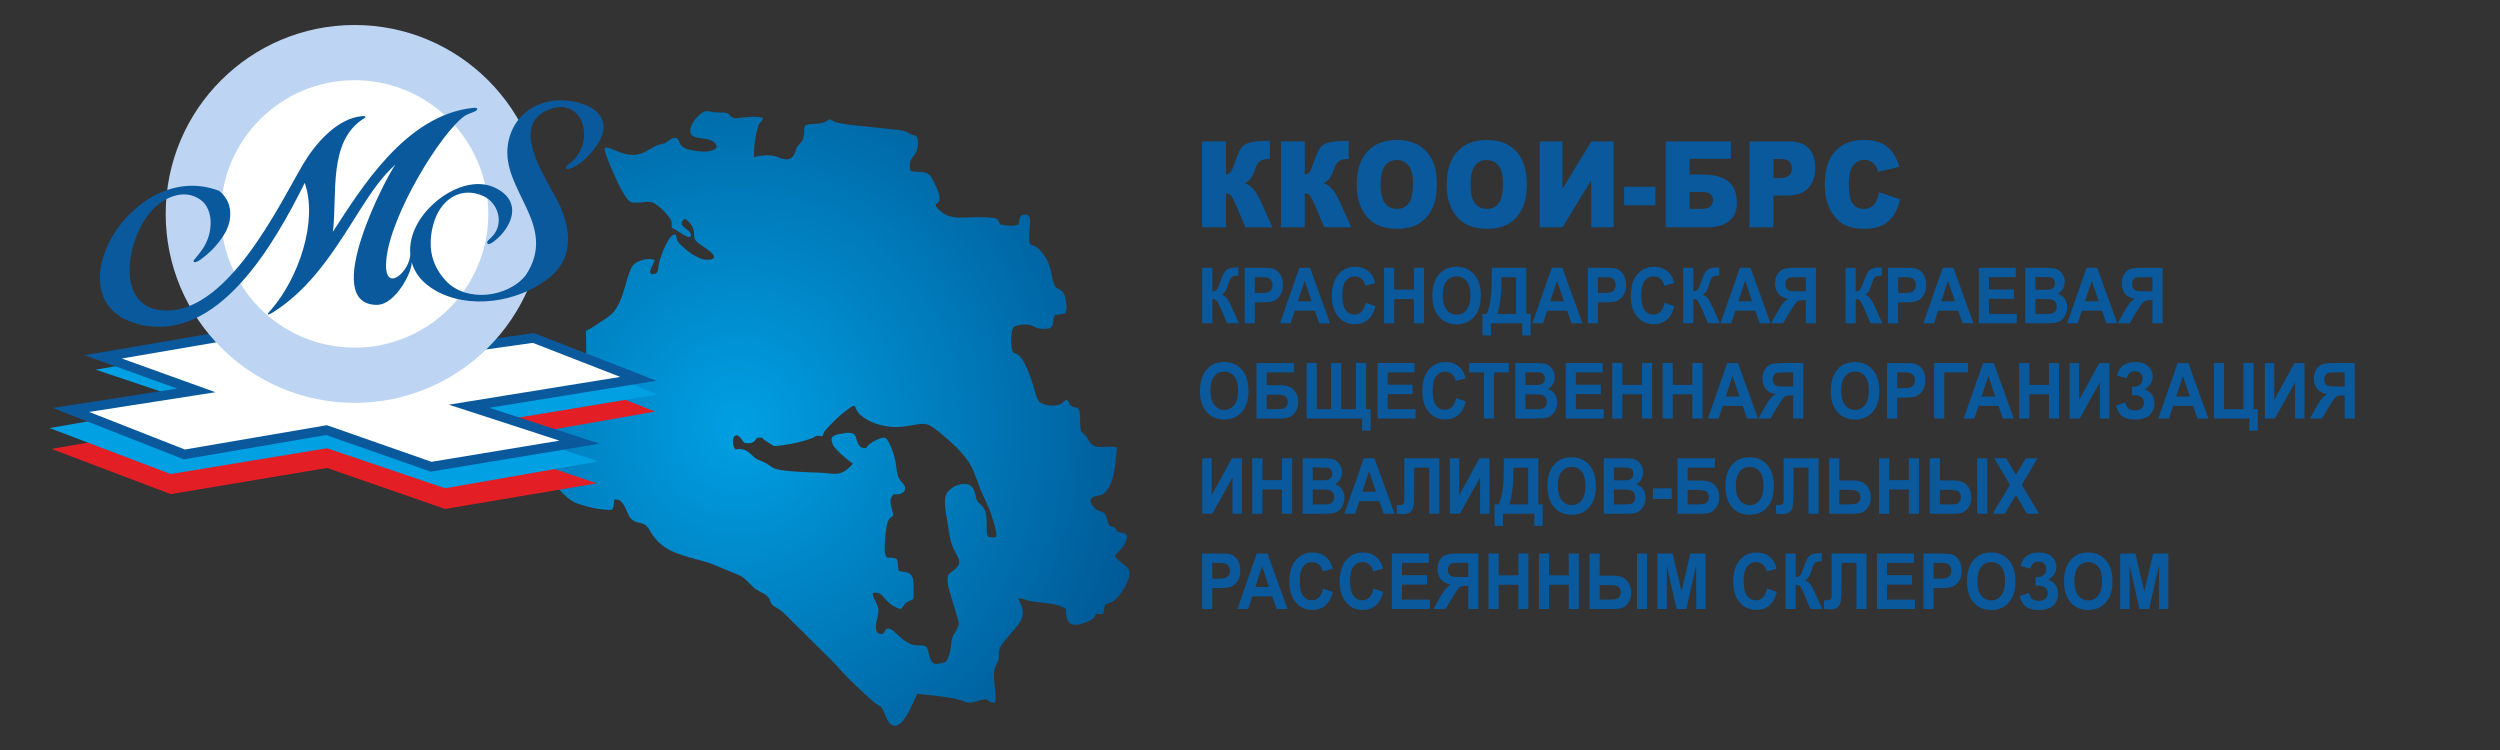 <?xml version="1.0" encoding="UTF-8"?>
<!DOCTYPE svg PUBLIC "-//W3C//DTD SVG 1.1//EN" "http://www.w3.org/Graphics/SVG/1.1/DTD/svg11.dtd">
<!-- Creator: CorelDRAW 2019 (64-Bit) -->
<svg xmlns="http://www.w3.org/2000/svg" xml:space="preserve" width="1000px" height="300px" version="1.1" style="shape-rendering:geometricPrecision; text-rendering:geometricPrecision; image-rendering:optimizeQuality; fill-rule:evenodd; clip-rule:evenodd"
viewBox="0 0 1000 300"
 xmlns:xlink="http://www.w3.org/1999/xlink"
 xmlns:xodm="http://www.corel.com/coreldraw/odm/2003">
 <rect x="0" y="0" width="1000" height="300" fill="#333333" stroke="none"/>
 <defs>
  <style type="text/css">
   <![CDATA[
    .fil0 {fill:none}
    .fil3 {fill:#00A0E3}
    .fil6 {fill:#BDD5F2}
    .fil2 {fill:#E31E24}
    .fil4 {fill:white}
    .fil5 {fill:#0A599C;fill-rule:nonzero}
    .fil7 {fill:#0A599C;fill-rule:nonzero}
    .fil1 {fill:url(#id0)}
   ]]>
  </style>
  <radialGradient id="id0" gradientUnits="userSpaceOnUse" gradientTransform="matrix(1.052 1.09 -1.034 1.109 160 -340)" cx="295.434" cy="169.823" r="145.826" fx="295.434" fy="169.823">
   <stop offset="0" style="stop-opacity:1; stop-color:#00A0E3"/>
   <stop offset="1" style="stop-opacity:1; stop-color:#004480"/>
  </radialGradient>
 </defs>
 <g id="Слой_x0020_1">
  <rect class="fil0" width="1000.001" height="300"/>
  <path class="fil1" d="M332.596 175.886l0.518 2.035c1.234,2.051 5.692,6.001 8.061,7.506 -0.483,0.684 -1.024,1.151 -1.695,1.76 -4.032,3.664 -6.698,2.007 -11.608,1.879 -4.063,-0.106 -14.056,-0.443 -17.411,-1.444 -1.919,-0.572 -2.847,-1.77 -4.631,-2.622 -2.369,-1.13 -2.756,-0.747 -4.67,-2.585 -2.302,-2.21 -3.885,-3.293 -7.022,-2.6 -2.164,-3.066 -0.481,-8.101 2.285,-4.412 1.381,1.842 0.897,1.886 3.336,1.886 2.411,0 2.399,-2.244 3.55,-2.244 1.335,0 1.616,-0.08 2.338,0.869l3.874 2.498c2.091,0 3.517,-0.356 5.538,-0.64 2.688,-0.378 5.661,-1.167 8.264,-1.983 4.604,-1.444 1.143,-1.667 5.723,-1.306 0.322,-1.313 0.832,-2.212 1.736,-3.123 0.042,-0.042 0.102,-0.103 0.143,-0.145 2.068,-2.109 4.296,-4.513 6.655,-6.315 6.199,-4.734 3.262,-2.041 6.47,0.964 3.316,3.107 9.171,4.971 14.283,4.971 1.869,0 3.681,-0.324 5.342,-0.545 5.639,-0.75 6.635,-1.99 11.888,2.441 5.044,4.255 10.32,8.598 13.343,14.563l1.974 4.862c1.554,5.151 4.44,9.723 5.914,14.595 0.637,2.105 1.772,5.292 1.772,7.579 0,0.865 -2.088,0.561 -2.663,0.561 -2.676,0 0.431,-8.92 -3.052,-12.538 -0.688,-0.713 -1.466,-1.219 -1.974,-2.056 -1.066,-1.756 -0.295,-6.732 -5.328,-6.732 -3.057,0 -6.152,2.245 -7.098,4.21 -1.039,2.158 -0.13,7.208 0.339,9.778 0.528,2.893 0.846,6.545 1.664,9.365 0.659,2.274 1.616,3.898 2.669,5.887 1.156,2.183 0.49,3.62 -1.505,5.194 -2.048,1.615 -2.577,1.52 -2.577,4.009 0,1.446 0.406,3.32 0.78,4.592 0.233,0.791 0.466,1.276 0.626,1.932 0.577,2.355 3.031,9.508 3.031,10.874 0,1.435 -1.276,3.269 -1.95,4.324 -1.488,2.331 -0.639,5.985 -2.568,9.911 -0.444,0.903 -0.724,1.227 -1.72,1.455 -2.923,0.669 -4.701,1.639 -5.914,-4.443 -0.687,-3.448 -2.302,-2.076 -5.787,-2.649 -1.86,-0.305 -4.255,-2.004 -5.362,-3.051 -0.421,-0.399 -0.594,-0.578 -1.047,-0.971 -0.082,-0.072 -0.456,-0.39 -0.466,-0.4l-0.577 -0.575c-4.315,-3.944 -3.828,0.609 -5.375,0.609 -4.666,0 -0.836,-7.572 -1.337,-9.934 -0.743,-3.513 -3.867,-6.622 -1.325,-6.622 2.739,0 3.213,2.105 5.684,4.149 0.562,0.465 0.507,0.511 1.129,0.893 5.249,3.224 3.249,0.279 6.019,-1.289 2.957,-1.673 2.551,0.379 2.551,-6.559 0,-5.777 -2.269,-5.087 -5.917,-5.893 -1.04,-4.234 1.057,-5.332 -4.733,-5.332 -1.045,-1.48 -0.888,-2.654 -0.888,-4.49 0,-2.526 0.478,-7.253 1.068,-9.37 0.698,-2.506 1.867,-1.961 2.293,-3.15 0.342,-0.957 -2.258,-5.15 -0.333,-7.637 0.849,-1.096 0.707,-0.616 1.993,-0.645 2.691,-0.062 4.539,-2.226 1.857,-4.803 -2.287,-2.199 -1.992,-5.203 -2.564,-8.231 -0.347,-1.834 -2.527,-9.658 -4.609,-9.658 -1.718,0 -6.601,2.437 -7.1,4.209 -1.952,0 -2.628,-0.442 -3.394,-2.113 -0.428,-0.935 -0.469,-1.196 -0.709,-2.133 -0.68,-2.646 -4.044,-1.861 -6.341,-1.451 -1.383,0.247 -3.46,0.675 -3.46,2.329zm-56.503 -123.749c0,5.322 9.249,1.034 10.65,6.735 -1.763,2.497 -7.104,1.766 -9.893,1.246 -2.234,-0.416 -4.285,-1.042 -5.006,-3.108 -1.483,-4.247 -4.697,-0.058 -5.982,0.295 -2.319,0.636 -2.038,0.26 -4.369,1.468 -2.991,1.55 -4.552,3.186 -8.475,3.186 -6.397,0 -13.136,-6.575 -10.608,-0.041 0.527,1.361 1.042,2.895 1.65,4.329l3.081 6.898c0.905,1.657 3.797,7.895 5.877,7.895 1.003,0 2.239,0.063 3.211,-0.041 0.982,-0.105 1.586,-0.291 3.009,-0.26 1.314,0.028 1.737,0.113 2.581,0.652 2.015,1.285 3.896,2.92 5.285,4.808 1.464,1.992 1.593,1.69 1.593,4.943 1.796,0.397 7.692,5.715 7.692,2.806 0,-2.291 -6.562,-3.789 -2.367,-6.454 2.131,1.354 3.747,3.827 3.619,6.345 -0.111,2.171 1.152,3.068 2.759,4.161 0.787,0.535 1.309,0.85 2.078,1.397 0.473,0.335 0.557,0.449 0.974,0.759 0.767,0.571 1.73,1.253 2.082,2.208 0.708,1.92 -3.33,1.644 -4.56,1.285 -2.017,-0.59 -5.121,-2.465 -6.588,-3.873 -1.215,-1.165 -2.644,-1.961 -3.42,-3.49 -0.273,-0.536 -0.279,-0.925 -0.399,-1.305 -0.002,-0.009 0.052,-1.808 -1.452,-0.938 -2.426,1.402 -5.224,9.462 -5.62,11.807 -0.346,2.046 -0.078,3.812 -2.489,3.812 -2.368,0 0.624,-4.541 0.887,-5.612 -1.561,-0.711 -3.873,-0.481 -5.71,0.196 -2.06,0.759 -2.995,1.446 -3.851,3.362 -2.209,4.944 -2.691,10.68 -5.649,15.407 -1.263,2.018 -1.623,2.341 -3.465,3.729 -0.774,0.583 -1.2,0.92 -2.032,1.44 -2.248,1.405 -4.441,3.021 -6.805,4.208 0,5.366 0.584,11.922 -1.18,15.717 -1.8,3.871 -6.753,6.451 -11.245,6.451 -7.887,0 -14.795,-1.301 -20.999,-5.897 -4.562,-3.379 -11.793,-2.672 -8.834,1.925 0.35,0.543 0.541,0.907 0.842,1.447l-0.607 0.123c-0.32,0.059 -0.341,0.04 -0.872,0.157 -0.139,1.582 -1.126,4.771 3.846,4.771 2.735,0 4.305,-0.768 6.508,-0.281 -0.146,1.669 -1.119,1.583 -2.405,2.209l-3.702 1.258c-3.069,0.984 -7.671,2.309 -11.053,2.424 -2.386,0.082 -2.786,1.178 -2.31,3.017 0.479,1.854 1.511,3.528 3.403,4.369 2.942,1.307 12.049,2.421 15.205,0.777 3.998,-2.081 2.004,-1.718 1.454,-3.672 1.625,0 3.841,0.156 5.543,0.355 5.404,0.63 4.452,0.986 3.26,4.068 -1.098,2.841 -1.928,1.095 -4.624,1.811 -3.337,0.886 3.102,3.642 3.979,3.987 3.252,1.277 6.304,3.914 8.072,6.654 1.142,1.77 0.37,1.875 0.697,4.11 0.649,4.435 7.104,11.599 11.289,13.143l3.786 1.18c3.279,0.848 6.24,1.452 9.709,1.452 2.133,0 0.666,-4.209 2.071,-4.209 3.71,0 4.348,5.838 6.127,7.658 2.663,2.722 5.361,0.671 7.505,4.667 1.353,2.52 3.387,4.902 5.759,6.603 2.169,1.555 4.403,2.447 7.119,3.349l5.615 1.689c2.298,0.483 3.63,1.042 5.506,1.513l12.366 5.106c0.956,0.603 1.274,0.831 2.165,1.594l3.444 3.469 4.437 2.525c1.868,1.297 1.664,3.093 2.751,4.125 0.646,0.614 2.947,1.679 4.291,2.946l19.222 19.087c3.067,3.129 5.134,5.71 8.58,8.979 2.997,2.843 5.856,5.698 9.035,8.266 0.636,0.513 1.728,0.961 2.148,1.33 1.546,1.364 1.894,5.104 3.765,6.813 4.747,4.335 9.374,-9.321 10.863,-11.99 0.76,0.347 11.178,0.915 16.45,2.356 4.26,1.165 3.132,1.928 7.872,0.511 5.508,-1.647 2.815,0.782 6.74,0.782l0.296 -2.245c0,-4.055 -1.831,-9.931 0.419,-13.353 1.657,-2.521 0.152,-3.965 1.27,-6.371 1.008,-2.172 2.858,-3.88 4.352,-5.694 4.462,-5.417 6.677,-7.258 2.834,-14.148 1.891,0.039 3.261,0.747 4.8,1.058 4.547,0.92 10.444,0.62 14.428,3.15 0,6.481 2.245,7.763 8.674,5.142 0.629,-0.256 1.577,-0.785 2.039,-1.153 0.708,-0.563 0.934,-1.342 1.416,-2.024 3.695,0.292 2.464,0.774 3.55,-3.648 2.999,-1.365 2.631,-0.468 5.259,-3.149 0.702,-0.717 0.66,-0.904 1.21,-1.659 1.485,-2.037 3.294,-5.101 3.294,-7.82 0,-1.663 -1.635,-2.901 -2.662,-3.648 -1.285,-0.934 -2.473,-1.966 -3.255,-3.367 2.039,-2.225 3.368,-2.768 4.536,-5.82 1.376,-3.594 -1.372,-2.871 -3.158,-3.624 -1.47,-0.62 -0.192,-0.567 -1.292,-1.581 -1.383,-1.273 -2.074,0.495 -2.822,-2.374 -1.694,-6.497 -2.789,-2.059 -6.237,-6.711 -1.173,-1.583 -0.984,-3.184 1.402,-3.627 2.583,-0.48 3.33,-0.543 4.978,-3.136 1.724,-2.716 2.223,-5.888 2.774,-9.154l0.706 -7.187c-5.068,-1.12 -9.001,1.779 -11.635,-3.274 -0.938,-1.799 -1.002,-1.404 -2.217,-2.668 -0.791,-0.822 -0.468,-0.3 -0.709,-1.572 -0.36,-1.902 0.035,-5.207 -0.433,-6.884 -0.56,-2.003 -1.338,-1.208 -2.919,-2.003 -1.411,-0.709 -1.001,-1.845 -2.203,-2.68 -0.896,0.227 -1.115,0.827 -1.809,1.37 -1.966,1.537 -6.785,1.075 -8.65,-0.149 -1.755,-1.15 -2.395,-5.51 -3.011,-7.246 -1.169,-3.299 -3.479,-11.073 -6.793,-12.356l-1.004 -0.451c-1.303,-1.143 -1.429,-9.461 0.428,-10.477 1.36,-0.744 4.942,-1.009 6.654,-0.449 2.169,0.708 1.644,1.416 5.606,1.416 2.945,0 3.08,-1.528 3.269,-3.634 0.112,-1.241 0.315,-0.91 0.577,-1.978 1.525,0 2.9,-0.287 4.142,-0.562 0.563,-2.295 0.706,-1.607 0.352,-4.261 -0.247,-1.855 -0.383,-3.025 -1.221,-4.175 -1.167,-1.604 -2.261,-1.077 -3.095,-2.395 -2.023,-3.197 -0.938,-8.229 -5.163,-13.343 -0.323,-0.392 -0.979,-1.214 -1.326,-1.548 -3.307,-3.192 -4.534,0.918 -3.73,-8.497 0.16,-1.875 0.753,-5.347 -1.792,-5.347 -2.588,0 -2.194,2.02 -2.663,3.929 -2.179,0.992 -5.19,0.487 -7.396,0 -1.236,-2.445 -0.438,-2.546 -5.619,-2.808 -8.469,-0.428 -14.703,1.948 -19.479,-3.691 -0.675,-0.798 -0.606,-0.285 -0.638,-1.639 3.787,-0.959 -0.714,-8.706 -1.471,-10.11 -2.053,-3.811 -4.2,-2.109 -8.587,-3.078 -1.556,-6.335 2.958,-4.834 2.958,-11.505 0,-0.671 -0.191,-1.622 -0.486,-2.065 -0.633,-0.952 -0.911,-0.523 -1.958,-0.949 -1.379,-0.562 -1.962,-1.36 -3.847,-1.682 -1.592,-0.273 -3.497,-0.479 -4.978,-0.61l-15.193 -1.583c-1.854,-0.315 -5.403,-0.611 -7.103,-1.401 -1.703,-0.79 -1.307,-1.487 -3.094,-0.106 -1.221,0.944 -3.797,1.02 -5.359,1.09 -4.751,0.21 -2.969,1.021 -3.647,4.678 -0.59,3.18 -2.249,3.113 -3.083,5.214 -0.372,0.937 -0.821,6.291 -7.263,3.4 -2.707,-1.214 -6.639,-0.762 -9.663,-0.094 0,-3.861 0.589,-8.938 1.822,-12.583 0.636,-1.883 1.679,-1.043 1.728,-3.131 -3.148,-0.696 -5.961,-0.266 -9.136,0.053 -1.62,0.162 -2.891,0.393 -3.89,-0.885 -1.701,-2.176 -3.784,-0.54 -8.536,-1.752 -3.116,-0.795 -7.429,4.991 -7.429,7.635z"/>
  <g id="_744193348048">
   <g>
    <polygon class="fil2" points="238.741,193.325 178.026,203.576 130.781,187.185 68.253,197.648 20.58,179.554 35.622,176.964 215.771,146.328 262.017,164.617 190.62,177.16 "/>
    <polygon class="fil3" points="239.227,184.59 178.026,195.294 130.781,179.287 68.253,189.608 19.797,171.217 35.553,168.504 77.885,161.164 38.239,147.858 99.627,137.324 138.856,150.608 212.404,137.63 263.026,157.816 193.432,169.325 238.932,184.466 "/>
    <g>
     <polygon class="fil4" points="139.434,145.617 213.348,135.184 255.331,151.534 187.61,162.488 231.799,176.863 172.44,186.689 130.572,172.041 73.735,181.778 28.411,163.983 78.525,156.161 41.285,142.748 96.101,133.344 "/>
     <path id="1" class="fil5" d="M213.615 137.073l-73.915 10.433 -0.533 -3.778 73.914 -10.433 0.959 0.111 -0.425 3.667zm-0.534 -3.778l0.494 -0.07 0.465 0.181 -0.959 -0.111zm41.558 20.016l-41.983 -16.349 1.384 -3.556 41.983 16.35 -0.387 3.661 -0.997 -0.106zm1.384 -3.555l6.528 2.543 -6.915 1.118 0.387 -3.661zm-68.718 10.849l67.721 -10.955 0.61 3.767 -67.721 10.955 -0.895 -0.07 0.285 -3.697zm-0.285 3.697l-7.497 -2.438 7.782 -1.259 -0.285 3.697zm44.189 14.375l-44.189 -14.375 1.18 -3.628 44.189 14.375 -0.279 3.696 -0.901 -0.068zm1.18 -3.628l7.437 2.419 -7.716 1.277 0.279 -3.696zm-60.261 9.758l59.359 -9.826 0.623 3.764 -59.359 9.826 -0.941 -0.082 0.318 -3.682zm0.623 3.764l-0.481 0.08 -0.46 -0.162 0.941 0.082zm-41.549 -18.331l41.867 14.648 -1.259 3.601 -41.868 -14.647 0.308 -3.681 0.952 0.079zm-0.952 -0.079l0.486 -0.084 0.466 0.163 -0.952 -0.079zm-56.837 9.736l56.837 -9.736 0.644 3.76 -56.837 9.737 -1.02 -0.105 0.376 -3.656zm0.644 3.761l-0.525 0.09 -0.495 -0.195 1.02 0.105zm-44.949 -21.451l45.324 17.795 -1.395 3.551 -45.323 -17.795 0.403 -3.66 0.991 0.109zm-1.394 3.551l-6.556 -2.574 6.959 -1.086 -0.403 3.66zm51.105 -7.712l-50.114 7.821 -0.588 -3.769 50.113 -7.822 0.941 0.09 -0.352 3.68zm0.352 -3.68l7.021 2.529 -7.373 1.151 0.352 -3.68zm-37.239 -13.413l37.239 13.413 -1.293 3.59 -37.239 -13.413 0.324 -3.675 0.969 0.085zm-1.293 3.59l-6.807 -2.452 7.131 -1.223 -0.324 3.675zm55.785 -9.319l-54.816 9.404 -0.645 -3.76 54.815 -9.405 0.843 0.045 -0.197 3.716zm-0.646 -3.761l0.427 -0.073 0.416 0.118 -0.843 -0.045zm43.136 15.989l-43.333 -12.273 1.04 -3.671 43.333 12.273 -0.254 3.725 -0.786 -0.054zm0.786 0.054l-0.398 0.056 -0.388 -0.11 0.786 0.054z"/>
    </g>
   </g>
   <circle class="fil6" cx="141.844" cy="85.568" r="75.568"/>
   <circle class="fil4" cx="141.844" cy="85.568" r="53.482"/>
   <path class="fil5" d="M77.422 104.414c-0.077,-0.13 0.274,-0.628 1.054,-1.496 0.78,-0.868 1.657,-2.014 2.632,-3.436 4.332,-6.413 4.338,-15.73 -0.799,-19.495 -7.006,-5.136 -15.725,-0.519 -20.379,5.112 -9.265,11.209 -13.593,36.56 3.95,38.915 26.362,3.538 47.812,-42.202 57.405,-58.398 4.629,-7.818 13.462,-18.418 23.745,-19.179 0.336,-0.025 0.607,-0.011 0.814,0.041 0.206,0.052 0.314,0.145 0.324,0.28 0.01,0.134 -0.016,0.237 -0.078,0.309 -0.062,0.072 -0.191,0.15 -0.388,0.232 -14.647,9.001 -10.69,30.338 -12.547,45.406 11.047,-16.931 29.025,-46.767 56.093,-49.545 0.534,-0.062 0.942,-0.036 1.215,0.011 0.274,0.048 0.416,0.138 0.426,0.273 0.029,0.403 -0.215,0.742 -0.735,1.016 -0.52,0.275 -1.175,0.543 -1.966,0.804 -0.657,0.252 -1.414,0.599 -2.121,0.971 -9.459,6.441 -29.853,39.581 -31.536,57.584 -1.384,14.799 9.828,4.505 9.564,-2.385 -0.567,-7.656 3.759,-14.888 9.245,-19.874 6.989,-6.354 17.1,-10.463 25.283,-6.18 8.924,4.67 7.216,12.738 1.597,18.82 -0.943,0.947 -1.829,1.739 -2.66,2.374 -0.83,0.635 -1.48,0.971 -1.951,1.006 -0.134,0.01 -0.253,0.002 -0.356,-0.024 -0.103,-0.027 -0.191,-0.071 -0.263,-0.133l-0.008 -0.101c-0.067,0.005 -0.101,-0.009 -0.104,-0.042 -0.002,-0.034 -0.006,-0.084 -0.011,-0.152 -0.092,-0.33 0.131,-0.735 0.669,-1.214 0.539,-0.479 1.119,-1.079 1.74,-1.8 4.306,-4.995 2.001,-12.984 -3.894,-15.662 -8.766,-3.983 -16.475,0.946 -19.497,9.547 -1.255,3.57 -1.776,7.237 -1.565,11.003 0.363,4.901 2.344,9.312 5.943,13.231 8.223,8.956 25.055,6.775 32.091,-2.226 13.193,-20.139 -10.107,-33.856 -7.173,-52.398 1.322,-8.358 7.202,-15.396 16.995,-17.149 10.392,-1.861 27.948,3.719 18.59,17.666 -2.347,3.496 -7.263,8.712 -11.553,9.464 -0.202,0.015 -0.354,0.009 -0.457,-0.017 -0.104,-0.026 -0.191,-0.07 -0.263,-0.132 0,0 -0.002,-0.017 -0.004,-0.051 -0.003,-0.033 -0.004,-0.05 -0.004,-0.05 -0.067,0.005 -0.102,-0.009 -0.104,-0.043 -0.003,-0.033 -0.004,-0.05 -0.004,-0.05 -0.097,-0.398 0.253,-0.914 1.05,-1.547 11.776,-8.537 5.71,-28.579 -9.064,-21.357 -15.125,7.395 2.077,29.394 6.09,39.072 4.156,10.023 4.68,20.909 -5.766,28.443 -11.987,9.044 -30.975,11.984 -44.378,4.416 -5.217,-2.946 -8.447,-6.816 -9.689,-11.61 0.808,2.898 -6.142,17.329 -13.93,17.279 -23.062,-0.15 4.191,-51.935 7.466,-56.078 -4.782,4.13 -9.241,10.348 -14.17,18.125 -8.215,12.963 -17.74,29.168 -32.255,39.25 -2.213,1.53 -3.601,2.427 -4.267,2.544 -0.067,0.005 -0.134,0.01 -0.202,0.015 -0.067,0.005 -0.104,-0.026 -0.108,-0.093 0,0 0,0 0,0 0,0 -0.001,-0.017 -0.004,-0.05 -0.003,-0.034 -0.003,-0.051 -0.003,-0.051 -0.026,-0.336 0.536,-0.847 1.383,-1.824 10.695,-12.302 18.775,-35.066 13.365,-50.62 -11.646,23.264 -34.626,65.191 -67.111,56.349 -34.796,-9.47 -2.017,-66.643 32.915,-53.152 2.305,1.956 3.687,4.2 4.144,6.732 0.087,0.263 0.14,0.513 0.157,0.748 0.017,0.235 0.036,0.487 0.056,0.755 0.457,6.181 -3.08,10.848 -7.077,15.21 -1.449,1.39 -2.813,2.571 -4.092,3.543 -1.278,0.973 -2.219,1.482 -2.824,1.526 -0.201,0.015 -0.355,-0.007 -0.46,-0.067 -0.106,-0.059 -0.164,-0.156 -0.174,-0.291l-0.007 -0.1z"/>
  </g>
  <g>
   <path class="fil7" d="M480.897 107.118l4.046 0 0 9.455c0.897,-0.103 1.506,-0.356 1.822,-0.775 0.317,-0.413 0.81,-1.565 1.47,-3.456 0.832,-2.403 1.674,-3.901 2.516,-4.485 0.837,-0.584 2.18,-0.878 4.04,-0.878 0.093,0 0.289,-0.005 0.586,-0.016l0 3.317 -0.571 -0.015c-0.828,0 -1.433,0.114 -1.814,0.341 -0.382,0.227 -0.689,0.573 -0.926,1.038 -0.237,0.465 -0.586,1.421 -1.046,2.868 -0.246,0.77 -0.511,1.41 -0.8,1.927 -0.283,0.517 -0.79,1.002 -1.516,1.457 0.898,0.279 1.637,0.852 2.223,1.71 0.586,0.858 1.228,2.067 1.925,3.632l2.721 6.076 -4.743 0 -2.395 -5.714c-0.037,-0.083 -0.117,-0.238 -0.233,-0.47 -0.046,-0.078 -0.214,-0.429 -0.502,-1.044 -0.511,-1.095 -0.93,-1.777 -1.255,-2.051 -0.331,-0.274 -0.828,-0.413 -1.502,-0.424l0 9.703 -4.046 0 0 -22.196z"/>
   <path id="1" class="fil7" d="M497.87 129.314l0 -22.196 6.468 0c2.45,0 4.045,0.109 4.79,0.331 1.143,0.336 2.101,1.059 2.873,2.175 0.772,1.116 1.158,2.558 1.158,4.325 0,1.364 -0.223,2.505 -0.665,3.435 -0.446,0.93 -1.009,1.659 -1.693,2.191 -0.683,0.527 -1.381,0.879 -2.088,1.049 -0.962,0.212 -2.352,0.32 -4.175,0.32l-2.623 0 0 8.37 -4.045 0zm4.045 -18.445l0 6.324 2.2 0c1.585,0 2.641,-0.118 3.176,-0.351 0.534,-0.233 0.953,-0.594 1.255,-1.095 0.302,-0.496 0.456,-1.07 0.456,-1.731 0,-0.811 -0.214,-1.478 -0.637,-2.005 -0.428,-0.527 -0.963,-0.857 -1.619,-0.992 -0.478,-0.098 -1.441,-0.15 -2.892,-0.15l-1.939 0z"/>
   <path id="2" class="fil7" d="M532.024 129.314l-4.357 0 -1.725 -5.053 -8.012 0 -1.66 5.053 -4.278 0 7.756 -22.196 4.273 0 8.003 22.196zm-7.393 -8.804l-2.777 -8.215 -2.697 8.215 5.474 0z"/>
   <path id="3" class="fil7" d="M546.262 121.13l3.906 1.333c-0.6,2.444 -1.599,4.258 -2.994,5.446 -1.396,1.183 -3.162,1.777 -5.306,1.777 -2.655,0 -4.836,-1.007 -6.547,-3.022 -1.707,-2.015 -2.562,-4.769 -2.562,-8.267 0,-3.694 0.86,-6.567 2.576,-8.613 1.716,-2.046 3.976,-3.069 6.775,-3.069 2.446,0 4.431,0.806 5.957,2.413 0.911,0.951 1.589,2.315 2.046,4.097l-3.99 1.054c-0.237,-1.147 -0.73,-2.056 -1.479,-2.723 -0.753,-0.666 -1.665,-0.997 -2.734,-0.997 -1.484,0 -2.688,0.589 -3.609,1.772 -0.925,1.178 -1.385,3.09 -1.385,5.735 0,2.801 0.455,4.8 1.362,5.989 0.912,1.193 2.092,1.787 3.548,1.787 1.074,0 2,-0.377 2.771,-1.136 0.772,-0.76 1.33,-1.948 1.665,-3.576z"/>
   <polygon id="4" class="fil7" points="553.632,129.314 553.632,107.118 557.678,107.118 557.678,115.86 565.546,115.86 565.546,107.118 569.591,107.118 569.591,129.314 565.546,129.314 565.546,119.611 557.678,119.611 557.678,129.314 "/>
   <path id="5" class="fil7" d="M572.944 118.351c0,-2.263 0.307,-4.165 0.916,-5.704 0.451,-1.132 1.074,-2.15 1.86,-3.049 0.786,-0.899 1.646,-1.565 2.581,-2.004 1.246,-0.584 2.683,-0.879 4.31,-0.879 2.948,0 5.301,1.018 7.073,3.049 1.767,2.035 2.65,4.861 2.65,8.483 0,3.591 -0.878,6.402 -2.632,8.427 -1.753,2.031 -4.101,3.043 -7.035,3.043 -2.971,0 -5.338,-1.007 -7.091,-3.027 -1.753,-2.015 -2.632,-4.795 -2.632,-8.339zm4.157 -0.15c0,2.516 0.526,4.422 1.572,5.724 1.046,1.297 2.376,1.948 3.985,1.948 1.613,0 2.934,-0.645 3.971,-1.932 1.032,-1.292 1.548,-3.224 1.548,-5.802 0,-2.547 -0.502,-4.449 -1.511,-5.699 -1.004,-1.256 -2.339,-1.881 -4.008,-1.881 -1.665,0 -3.009,0.636 -4.027,1.902 -1.019,1.271 -1.53,3.182 -1.53,5.74z"/>
   <path id="6" class="fil7" d="M596.733 107.118l13.783 0 0 18.445 1.758 0 0 8.587 -3.376 0 0 -4.836 -12.527 0 0 4.836 -3.376 0 0 -8.587 1.702 0c0.827,-1.896 1.376,-4.097 1.641,-6.597 0.265,-2.506 0.395,-5.673 0.395,-9.502l0 -2.346zm3.85 3.751c0,6.717 -0.557,11.615 -1.674,14.694l7.561 0 0 -14.694 -5.887 0z"/>
   <path id="7" class="fil7" d="M632.985 129.314l-4.357 0 -1.725 -5.053 -8.013 0 -1.659 5.053 -4.279 0 7.757 -22.196 4.273 0 8.003 22.196zm-7.394 -8.804l-2.776 -8.215 -2.697 8.215 5.473 0z"/>
   <path id="8" class="fil7" d="M635.138 129.314l0 -22.196 6.468 0c2.45,0 4.045,0.109 4.789,0.331 1.144,0.336 2.102,1.059 2.874,2.175 0.772,1.116 1.158,2.558 1.158,4.325 0,1.364 -0.224,2.505 -0.665,3.435 -0.446,0.93 -1.009,1.659 -1.693,2.191 -0.683,0.527 -1.381,0.879 -2.088,1.049 -0.962,0.212 -2.352,0.32 -4.175,0.32l-2.623 0 0 8.37 -4.045 0zm4.045 -18.445l0 6.324 2.2 0c1.585,0 2.641,-0.118 3.175,-0.351 0.535,-0.233 0.954,-0.594 1.256,-1.095 0.302,-0.496 0.455,-1.07 0.455,-1.731 0,-0.811 -0.213,-1.478 -0.636,-2.005 -0.428,-0.527 -0.963,-0.857 -1.619,-0.992 -0.479,-0.098 -1.441,-0.15 -2.892,-0.15l-1.939 0z"/>
   <path id="9" class="fil7" d="M665.832 121.13l3.906 1.333c-0.6,2.444 -1.599,4.258 -2.994,5.446 -1.395,1.183 -3.162,1.777 -5.306,1.777 -2.655,0 -4.836,-1.007 -6.547,-3.022 -1.707,-2.015 -2.562,-4.769 -2.562,-8.267 0,-3.694 0.86,-6.567 2.576,-8.613 1.715,-2.046 3.976,-3.069 6.775,-3.069 2.446,0 4.431,0.806 5.956,2.413 0.912,0.951 1.591,2.315 2.047,4.097l-3.99 1.054c-0.237,-1.147 -0.73,-2.056 -1.479,-2.723 -0.753,-0.666 -1.665,-0.997 -2.734,-0.997 -1.483,0 -2.688,0.589 -3.609,1.772 -0.925,1.178 -1.385,3.09 -1.385,5.735 0,2.801 0.455,4.8 1.362,5.989 0.912,1.193 2.093,1.787 3.548,1.787 1.074,0 2,-0.377 2.771,-1.136 0.772,-0.76 1.33,-1.948 1.665,-3.576z"/>
   <path id="10" class="fil7" d="M673.258 107.118l4.046 0 0 9.455c0.897,-0.103 1.506,-0.356 1.822,-0.775 0.317,-0.413 0.81,-1.565 1.47,-3.456 0.832,-2.403 1.674,-3.901 2.516,-4.485 0.837,-0.584 2.18,-0.878 4.04,-0.878 0.093,0 0.289,-0.005 0.586,-0.016l0 3.317 -0.571 -0.015c-0.828,0 -1.433,0.114 -1.814,0.341 -0.382,0.227 -0.688,0.573 -0.925,1.038 -0.238,0.465 -0.586,1.421 -1.046,2.868 -0.247,0.77 -0.512,1.41 -0.8,1.927 -0.284,0.517 -0.791,1.002 -1.516,1.457 0.897,0.279 1.637,0.852 2.222,1.71 0.586,0.858 1.228,2.067 1.925,3.632l2.721 6.076 -4.743 0 -2.395 -5.714c-0.037,-0.083 -0.116,-0.238 -0.233,-0.47 -0.046,-0.078 -0.213,-0.429 -0.502,-1.044 -0.511,-1.095 -0.93,-1.777 -1.255,-2.051 -0.33,-0.274 -0.828,-0.413 -1.502,-0.424l0 9.703 -4.046 0 0 -22.196z"/>
   <path id="11" class="fil7" d="M708.226 129.314l-4.356 0 -1.726 -5.053 -8.012 0 -1.66 5.053 -4.278 0 7.756 -22.196 4.274 0 8.002 22.196zm-7.393 -8.804l-2.776 -8.215 -2.697 8.215 5.473 0z"/>
   <path id="12" class="fil7" d="M722.321 129.314l0 -9.269 -0.819 0c-1.279,0 -2.176,0.212 -2.702,0.636 -0.525,0.418 -1.418,1.684 -2.687,3.787l-2.893 4.846 -4.822 0 2.437 -4.329c0.958,-1.721 1.725,-2.925 2.292,-3.612 0.573,-0.692 1.289,-1.312 2.144,-1.855 -1.855,-0.325 -3.194,-1.043 -4.018,-2.159 -0.822,-1.116 -1.236,-2.449 -1.236,-4.005 0,-1.353 0.307,-2.552 0.92,-3.596 0.614,-1.043 1.423,-1.746 2.428,-2.102 1.004,-0.357 2.506,-0.538 4.506,-0.538l8.495 0 0 22.196 -4.045 0zm0 -18.445l-3.149 0c-1.599,0 -2.65,0.042 -3.152,0.119 -0.502,0.083 -0.939,0.357 -1.302,0.822 -0.363,0.465 -0.544,1.069 -0.544,1.818 0,0.781 0.176,1.401 0.525,1.86 0.349,0.46 0.795,0.744 1.335,0.858 0.539,0.108 1.641,0.165 3.301,0.165l2.986 0 0 -5.642z"/>
   <path id="13" class="fil7" d="M738.242 107.118l4.045 0 0 9.455c0.898,-0.103 1.507,-0.356 1.823,-0.775 0.317,-0.413 0.809,-1.565 1.47,-3.456 0.832,-2.403 1.674,-3.901 2.515,-4.485 0.837,-0.584 2.181,-0.878 4.041,-0.878 0.093,0 0.288,-0.005 0.586,-0.016l0 3.317 -0.572 -0.015c-0.828,0 -1.432,0.114 -1.813,0.341 -0.382,0.227 -0.688,0.573 -0.926,1.038 -0.237,0.465 -0.586,1.421 -1.046,2.868 -0.246,0.77 -0.511,1.41 -0.8,1.927 -0.283,0.517 -0.79,1.002 -1.516,1.457 0.898,0.279 1.637,0.852 2.223,1.71 0.586,0.858 1.228,2.067 1.925,3.632l2.72 6.076 -4.743 0 -2.394 -5.714c-0.037,-0.083 -0.116,-0.238 -0.233,-0.47 -0.046,-0.078 -0.214,-0.429 -0.502,-1.044 -0.512,-1.095 -0.93,-1.777 -1.255,-2.051 -0.331,-0.274 -0.828,-0.413 -1.503,-0.424l0 9.703 -4.045 0 0 -22.196z"/>
   <path id="14" class="fil7" d="M755.215 129.314l0 -22.196 6.468 0c2.45,0 4.045,0.109 4.789,0.331 1.144,0.336 2.102,1.059 2.874,2.175 0.772,1.116 1.158,2.558 1.158,4.325 0,1.364 -0.224,2.505 -0.665,3.435 -0.447,0.93 -1.009,1.659 -1.693,2.191 -0.683,0.527 -1.381,0.879 -2.088,1.049 -0.962,0.212 -2.352,0.32 -4.175,0.32l-2.623 0 0 8.37 -4.045 0zm4.045 -18.445l0 6.324 2.2 0c1.585,0 2.641,-0.118 3.176,-0.351 0.534,-0.233 0.953,-0.594 1.255,-1.095 0.302,-0.496 0.456,-1.07 0.456,-1.731 0,-0.811 -0.214,-1.478 -0.637,-2.005 -0.428,-0.527 -0.963,-0.857 -1.619,-0.992 -0.478,-0.098 -1.441,-0.15 -2.892,-0.15l-1.939 0z"/>
   <path id="15" class="fil7" d="M789.369 129.314l-4.357 0 -1.725 -5.053 -8.012 0 -1.66 5.053 -4.278 0 7.756 -22.196 4.273 0 8.003 22.196zm-7.394 -8.804l-2.776 -8.215 -2.697 8.215 5.473 0z"/>
   <polygon id="16" class="fil7" points="791.522,129.314 791.522,107.118 806.309,107.118 806.309,110.869 795.567,110.869 795.567,115.798 805.555,115.798 805.555,119.549 795.567,119.549 795.567,125.563 806.699,125.563 806.699,129.314 "/>
   <path id="17" class="fil7" d="M810.131 107.118l7.989 0c1.585,0 2.762,0.073 3.538,0.217 0.782,0.15 1.474,0.455 2.088,0.915 0.614,0.465 1.126,1.08 1.535,1.849 0.409,0.77 0.614,1.638 0.614,2.594 0,1.034 -0.252,1.989 -0.754,2.852 -0.502,0.868 -1.185,1.514 -2.046,1.948 1.214,0.398 2.144,1.07 2.8,2.02 0.651,0.951 0.976,2.067 0.976,3.353 0,1.013 -0.209,1.995 -0.632,2.95 -0.424,0.956 -1,1.721 -1.735,2.294 -0.73,0.569 -1.632,0.92 -2.706,1.054 -0.67,0.078 -2.292,0.13 -4.864,0.15l-6.803 0 0 -22.196zm4.046 3.689l0 5.115 2.641 0c1.567,0 2.544,-0.025 2.925,-0.077 0.688,-0.088 1.232,-0.352 1.627,-0.791 0.395,-0.439 0.591,-1.012 0.591,-1.725 0,-0.687 -0.172,-1.24 -0.512,-1.669 -0.339,-0.429 -0.846,-0.687 -1.516,-0.775 -0.4,-0.052 -1.548,-0.078 -3.441,-0.078l-2.315 0zm0 8.804l0 5.952 3.738 0c1.451,0 2.376,-0.046 2.767,-0.134 0.6,-0.124 1.088,-0.419 1.465,-0.889 0.376,-0.475 0.567,-1.1 0.567,-1.891 0,-0.671 -0.144,-1.235 -0.437,-1.699 -0.288,-0.466 -0.712,-0.807 -1.26,-1.018 -0.549,-0.212 -1.744,-0.321 -3.581,-0.321l-3.259 0z"/>
   <path id="18" class="fil7" d="M846.885 129.314l-4.357 0 -1.725 -5.053 -8.012 0 -1.661 5.053 -4.278 0 7.757 -22.196 4.273 0 8.003 22.196zm-7.394 -8.804l-2.776 -8.215 -2.697 8.215 5.473 0z"/>
   <path id="19" class="fil7" d="M860.979 129.314l0 -9.269 -0.819 0c-1.278,0 -2.176,0.212 -2.701,0.636 -0.526,0.418 -1.419,1.684 -2.688,3.787l-2.892 4.846 -4.822 0 2.437 -4.329c0.957,-1.721 1.724,-2.925 2.292,-3.612 0.572,-0.692 1.288,-1.312 2.144,-1.855 -1.856,-0.325 -3.195,-1.043 -4.018,-2.159 -0.823,-1.116 -1.237,-2.449 -1.237,-4.005 0,-1.353 0.307,-2.552 0.921,-3.596 0.614,-1.043 1.423,-1.746 2.427,-2.102 1.004,-0.357 2.506,-0.538 4.506,-0.538l8.495 0 0 22.196 -4.045 0zm0 -18.445l-3.148 0c-1.6,0 -2.651,0.042 -3.153,0.119 -0.502,0.083 -0.939,0.357 -1.302,0.822 -0.363,0.465 -0.544,1.069 -0.544,1.818 0,0.781 0.177,1.401 0.525,1.86 0.349,0.46 0.796,0.744 1.335,0.858 0.539,0.108 1.642,0.165 3.302,0.165l2.985 0 0 -5.642z"/>
   <path id="20" class="fil7" d="M480.004 156.446c0,-2.263 0.307,-4.165 0.916,-5.704 0.451,-1.132 1.075,-2.15 1.86,-3.049 0.786,-0.899 1.646,-1.565 2.581,-2.004 1.246,-0.584 2.683,-0.879 4.311,-0.879 2.948,0 5.301,1.018 7.072,3.049 1.767,2.035 2.651,4.862 2.651,8.483 0,3.591 -0.879,6.402 -2.632,8.427 -1.753,2.031 -4.101,3.044 -7.035,3.044 -2.972,0 -5.339,-1.008 -7.092,-3.028 -1.753,-2.015 -2.632,-4.795 -2.632,-8.339zm4.157 -0.15c0,2.516 0.526,4.423 1.572,5.724 1.046,1.297 2.376,1.948 3.985,1.948 1.614,0 2.935,-0.645 3.971,-1.932 1.033,-1.292 1.549,-3.224 1.549,-5.802 0,-2.547 -0.503,-4.449 -1.511,-5.699 -1.005,-1.255 -2.34,-1.88 -4.009,-1.88 -1.665,0 -3.008,0.635 -4.027,1.901 -1.018,1.271 -1.53,3.183 -1.53,5.74z"/>
   <path id="21" class="fil7" d="M502.627 145.214l14.926 0 0 3.75 -10.881 0 0 5.146 5.39 0c1.483,0 2.72,0.202 3.696,0.605 0.981,0.403 1.819,1.147 2.511,2.237 0.693,1.085 1.042,2.361 1.042,3.824 0,1.498 -0.349,2.784 -1.051,3.854 -0.698,1.064 -1.493,1.798 -2.39,2.19 -0.893,0.393 -2.167,0.589 -3.818,0.589l-9.425 0 0 -22.195zm4.045 18.444l3.92 0c1.251,0 2.134,-0.067 2.641,-0.201 0.507,-0.134 0.954,-0.439 1.33,-0.92 0.377,-0.475 0.563,-1.064 0.563,-1.761 0,-1.018 -0.33,-1.757 -0.986,-2.222 -0.66,-0.46 -1.781,-0.693 -3.371,-0.693l-4.097 0 0 5.797z"/>
   <polygon id="22" class="fil7" points="522.654,145.214 526.7,145.214 526.7,163.658 532.447,163.658 532.447,145.214 536.492,145.214 536.492,163.658 542.407,163.658 542.407,145.214 546.453,145.214 546.453,163.658 548.238,163.658 548.238,172.245 544.863,172.245 544.863,167.409 522.654,167.409 "/>
   <polygon id="23" class="fil7" points="551.028,167.409 551.028,145.214 565.815,145.214 565.815,148.964 555.074,148.964 555.074,153.894 565.062,153.894 565.062,157.644 555.074,157.644 555.074,163.658 566.206,163.658 566.206,167.409 "/>
   <path id="24" class="fil7" d="M582.416 159.226l3.906 1.332c-0.6,2.444 -1.6,4.258 -2.995,5.446 -1.395,1.183 -3.161,1.777 -5.305,1.777 -2.655,0 -4.836,-1.007 -6.548,-3.022 -1.706,-2.015 -2.561,-4.769 -2.561,-8.267 0,-3.694 0.86,-6.567 2.576,-8.612 1.715,-2.046 3.975,-3.07 6.774,-3.07 2.446,0 4.432,0.806 5.957,2.413 0.912,0.951 1.59,2.315 2.046,4.098l-3.99 1.053c-0.237,-1.146 -0.73,-2.056 -1.478,-2.722 -0.754,-0.667 -1.665,-0.997 -2.734,-0.997 -1.484,0 -2.688,0.588 -3.609,1.772 -0.925,1.178 -1.385,3.089 -1.385,5.735 0,2.8 0.455,4.799 1.362,5.988 0.912,1.193 2.092,1.788 3.548,1.788 1.074,0 2,-0.378 2.771,-1.137 0.772,-0.76 1.33,-1.948 1.665,-3.575z"/>
   <polygon id="25" class="fil7" points="593.585,167.409 593.585,148.964 587.671,148.964 587.671,145.214 603.518,145.214 603.518,148.964 597.631,148.964 597.631,167.409 "/>
   <path id="26" class="fil7" d="M606.135 145.214l7.989 0c1.586,0 2.762,0.072 3.539,0.216 0.781,0.15 1.474,0.455 2.088,0.915 0.614,0.465 1.125,1.08 1.534,1.849 0.409,0.77 0.614,1.638 0.614,2.594 0,1.034 -0.251,1.99 -0.753,2.852 -0.503,0.868 -1.186,1.514 -2.046,1.948 1.213,0.398 2.143,1.07 2.799,2.02 0.651,0.951 0.976,2.067 0.976,3.353 0,1.013 -0.209,1.995 -0.632,2.95 -0.423,0.956 -1,1.721 -1.734,2.295 -0.73,0.568 -1.632,0.919 -2.707,1.053 -0.669,0.078 -2.292,0.13 -4.864,0.15l-6.803 0 0 -22.195zm4.046 3.688l0 5.115 2.641 0c1.567,0 2.544,-0.025 2.925,-0.077 0.688,-0.088 1.232,-0.351 1.628,-0.791 0.395,-0.439 0.59,-1.012 0.59,-1.725 0,-0.687 -0.172,-1.24 -0.511,-1.669 -0.34,-0.429 -0.847,-0.687 -1.516,-0.775 -0.4,-0.052 -1.549,-0.078 -3.441,-0.078l-2.316 0zm0 8.804l0 5.952 3.739 0c1.45,0 2.376,-0.046 2.766,-0.134 0.6,-0.124 1.088,-0.418 1.465,-0.889 0.377,-0.475 0.567,-1.1 0.567,-1.891 0,-0.671 -0.144,-1.234 -0.437,-1.699 -0.288,-0.465 -0.711,-0.806 -1.26,-1.018 -0.548,-0.212 -1.744,-0.321 -3.58,-0.321l-3.26 0z"/>
   <polygon id="27" class="fil7" points="626.284,167.409 626.284,145.214 641.071,145.214 641.071,148.964 630.33,148.964 630.33,153.894 640.318,153.894 640.318,157.644 630.33,157.644 630.33,163.658 641.462,163.658 641.462,167.409 "/>
   <polygon id="28" class="fil7" points="644.893,167.409 644.893,145.214 648.939,145.214 648.939,153.955 656.807,153.955 656.807,145.214 660.852,145.214 660.852,167.409 656.807,167.409 656.807,157.706 648.939,157.706 648.939,167.409 "/>
   <polygon id="29" class="fil7" points="665.042,167.409 665.042,145.214 669.087,145.214 669.087,153.955 676.955,153.955 676.955,145.214 681.001,145.214 681.001,167.409 676.955,167.409 676.955,157.706 669.087,157.706 669.087,167.409 "/>
   <path id="30" class="fil7" d="M703.186 167.409l-4.357 0 -1.725 -5.053 -8.012 0 -1.66 5.053 -4.278 0 7.756 -22.195 4.273 0 8.003 22.195zm-7.394 -8.804l-2.776 -8.214 -2.697 8.214 5.473 0z"/>
   <path id="31" class="fil7" d="M717.28 167.409l0 -9.269 -0.818 0c-1.279,0 -2.177,0.212 -2.702,0.636 -0.525,0.418 -1.418,1.684 -2.688,3.787l-2.892 4.846 -4.822 0 2.437 -4.329c0.957,-1.721 1.725,-2.924 2.292,-3.612 0.572,-0.692 1.288,-1.312 2.143,-1.855 -1.855,-0.325 -3.194,-1.043 -4.017,-2.159 -0.823,-1.116 -1.237,-2.449 -1.237,-4.004 0,-1.354 0.307,-2.553 0.921,-3.597 0.614,-1.043 1.423,-1.746 2.427,-2.102 1.004,-0.357 2.506,-0.537 4.506,-0.537l8.495 0 0 22.195 -4.045 0zm0 -18.445l-3.148 0c-1.6,0 -2.651,0.042 -3.153,0.119 -0.502,0.083 -0.939,0.357 -1.302,0.822 -0.363,0.465 -0.544,1.069 -0.544,1.818 0,0.781 0.177,1.401 0.526,1.86 0.348,0.46 0.795,0.745 1.334,0.858 0.539,0.108 1.642,0.165 3.302,0.165l2.985 0 0 -5.642z"/>
   <path id="32" class="fil7" d="M732.309 156.446c0,-2.263 0.306,-4.165 0.916,-5.704 0.451,-1.132 1.074,-2.15 1.86,-3.049 0.785,-0.899 1.646,-1.565 2.581,-2.004 1.246,-0.584 2.683,-0.879 4.31,-0.879 2.948,0 5.301,1.018 7.073,3.049 1.767,2.035 2.65,4.862 2.65,8.483 0,3.591 -0.879,6.402 -2.632,8.427 -1.753,2.031 -4.101,3.044 -7.035,3.044 -2.971,0 -5.338,-1.008 -7.091,-3.028 -1.754,-2.015 -2.632,-4.795 -2.632,-8.339zm4.157 -0.15c0,2.516 0.525,4.423 1.572,5.724 1.046,1.297 2.376,1.948 3.984,1.948 1.614,0 2.935,-0.645 3.972,-1.932 1.032,-1.292 1.548,-3.224 1.548,-5.802 0,-2.547 -0.502,-4.449 -1.511,-5.699 -1.005,-1.255 -2.339,-1.88 -4.009,-1.88 -1.664,0 -3.008,0.635 -4.026,1.901 -1.019,1.271 -1.53,3.183 -1.53,5.74z"/>
   <path id="33" class="fil7" d="M754.847 167.409l0 -22.195 6.468 0c2.451,0 4.046,0.108 4.79,0.33 1.144,0.336 2.102,1.059 2.874,2.175 0.771,1.116 1.157,2.558 1.157,4.325 0,1.364 -0.223,2.505 -0.665,3.436 -0.446,0.93 -1.008,1.658 -1.692,2.19 -0.684,0.527 -1.381,0.879 -2.088,1.049 -0.962,0.212 -2.353,0.321 -4.176,0.321l-2.622 0 0 8.369 -4.046 0zm4.046 -18.445l0 6.324 2.199 0c1.586,0 2.642,-0.118 3.176,-0.351 0.535,-0.232 0.953,-0.594 1.256,-1.095 0.302,-0.496 0.455,-1.07 0.455,-1.731 0,-0.811 -0.214,-1.478 -0.637,-2.005 -0.428,-0.527 -0.962,-0.857 -1.618,-0.992 -0.479,-0.098 -1.441,-0.15 -2.892,-0.15l-1.939 0z"/>
   <polygon id="34" class="fil7" points="773.652,145.214 787.183,145.214 787.183,148.964 777.697,148.964 777.697,167.409 773.652,167.409 "/>
   <path id="35" class="fil7" d="M805.509 167.409l-4.357 0 -1.725 -5.053 -8.012 0 -1.66 5.053 -4.278 0 7.756 -22.195 4.273 0 8.003 22.195zm-7.393 -8.804l-2.777 -8.214 -2.697 8.214 5.474 0z"/>
   <polygon id="36" class="fil7" points="807.662,167.409 807.662,145.214 811.707,145.214 811.707,153.955 819.575,153.955 819.575,145.214 823.621,145.214 823.621,167.409 819.575,167.409 819.575,157.706 811.707,157.706 811.707,167.409 "/>
   <polygon id="37" class="fil7" points="827.866,145.214 831.633,145.214 831.633,159.99 839.724,145.214 843.741,145.214 843.741,167.409 839.975,167.409 839.975,152.871 831.884,167.409 827.866,167.409 "/>
   <path id="38" class="fil7" d="M850.711 151.258l-3.934 -1.023c0.847,-3.616 3.251,-5.425 7.213,-5.425 2.343,0 4.115,0.574 5.31,1.721 1.195,1.147 1.79,2.495 1.79,4.045 0,1.059 -0.274,2.015 -0.818,2.873 -0.544,0.853 -1.363,1.602 -2.451,2.253 1.321,0.506 2.316,1.219 2.976,2.144 0.66,0.93 0.991,2.067 0.991,3.426 0,1.952 -0.642,3.528 -1.93,4.732 -1.283,1.204 -3.208,1.809 -5.771,1.809 -2.088,0 -3.739,-0.388 -4.947,-1.163 -1.209,-0.775 -2.116,-2.227 -2.725,-4.356l3.683 -1.333c0.381,1.339 0.893,2.207 1.525,2.599 0.632,0.398 1.414,0.594 2.343,0.594 1.275,0 2.204,-0.304 2.79,-0.919 0.582,-0.615 0.875,-1.318 0.875,-2.113 0,-0.91 -0.331,-1.648 -0.991,-2.207 -0.656,-0.557 -1.651,-0.837 -2.976,-0.837l-0.916 0 0 -3.348 0.46 0c1.233,0 2.177,-0.309 2.828,-0.924 0.655,-0.615 0.981,-1.437 0.981,-2.455 0,-0.811 -0.265,-1.493 -0.795,-2.051 -0.53,-0.552 -1.288,-0.832 -2.274,-0.832 -1.688,0 -2.767,0.93 -3.237,2.79z"/>
   <path id="39" class="fil7" d="M883.34 167.409l-4.356 0 -1.726 -5.053 -8.011 0 -1.66 5.053 -4.279 0 7.756 -22.195 4.274 0 8.002 22.195zm-7.393 -8.804l-2.776 -8.214 -2.697 8.214 5.473 0z"/>
   <polygon id="40" class="fil7" points="885.549,145.214 889.595,145.214 889.595,163.658 897.379,163.658 897.379,145.214 901.424,145.214 901.424,163.658 903.098,163.658 903.098,172.245 899.722,172.245 899.722,167.409 885.549,167.409 "/>
   <polygon id="41" class="fil7" points="905.93,145.214 909.697,145.214 909.697,159.99 917.788,145.214 921.805,145.214 921.805,167.409 918.039,167.409 918.039,152.871 909.948,167.409 905.93,167.409 "/>
   <path id="42" class="fil7" d="M937.871 167.409l0 -9.269 -0.818 0c-1.279,0 -2.176,0.212 -2.702,0.636 -0.525,0.418 -1.418,1.684 -2.688,3.787l-2.892 4.846 -4.822 0 2.437 -4.329c0.957,-1.721 1.725,-2.924 2.292,-3.612 0.572,-0.692 1.288,-1.312 2.144,-1.855 -1.856,-0.325 -3.195,-1.043 -4.018,-2.159 -0.823,-1.116 -1.237,-2.449 -1.237,-4.004 0,-1.354 0.307,-2.553 0.921,-3.597 0.614,-1.043 1.423,-1.746 2.427,-2.102 1.005,-0.357 2.506,-0.537 4.506,-0.537l8.495 0 0 22.195 -4.045 0zm0 -18.445l-3.148 0c-1.6,0 -2.65,0.042 -3.153,0.119 -0.502,0.083 -0.939,0.357 -1.302,0.822 -0.363,0.465 -0.544,1.069 -0.544,1.818 0,0.781 0.177,1.401 0.526,1.86 0.348,0.46 0.795,0.745 1.334,0.858 0.54,0.108 1.642,0.165 3.302,0.165l2.985 0 0 -5.642z"/>
   <polygon id="43" class="fil7" points="480.897,183.309 484.664,183.309 484.664,198.085 492.755,183.309 496.772,183.309 496.772,205.505 493.006,205.505 493.006,190.966 484.915,205.505 480.897,205.505 "/>
   <polygon id="44" class="fil7" points="500.897,205.505 500.897,183.309 504.942,183.309 504.942,192.05 512.81,192.05 512.81,183.309 516.856,183.309 516.856,205.505 512.81,205.505 512.81,195.802 504.942,195.802 504.942,205.505 "/>
   <path id="45" class="fil7" d="M521.045 183.309l7.989 0c1.585,0 2.762,0.072 3.539,0.217 0.781,0.149 1.474,0.454 2.087,0.914 0.614,0.465 1.125,1.08 1.535,1.85 0.409,0.769 0.613,1.637 0.613,2.593 0,1.034 -0.25,1.99 -0.752,2.852 -0.503,0.868 -1.186,1.514 -2.046,1.948 1.213,0.398 2.143,1.07 2.798,2.02 0.652,0.951 0.977,2.067 0.977,3.354 0,1.012 -0.209,1.994 -0.632,2.95 -0.424,0.955 -1,1.72 -1.735,2.294 -0.73,0.568 -1.632,0.92 -2.706,1.054 -0.669,0.077 -2.292,0.129 -4.864,0.15l-6.803 0 0 -22.196zm4.046 3.688l0 5.116 2.641 0c1.567,0 2.543,-0.026 2.925,-0.078 0.688,-0.088 1.232,-0.351 1.627,-0.79 0.396,-0.44 0.591,-1.013 0.591,-1.726 0,-0.687 -0.172,-1.24 -0.512,-1.669 -0.339,-0.429 -0.846,-0.687 -1.516,-0.775 -0.399,-0.052 -1.548,-0.078 -3.44,-0.078l-2.316 0zm0 8.805l0 5.951 3.738 0c1.451,0 2.376,-0.046 2.767,-0.134 0.6,-0.124 1.088,-0.418 1.465,-0.889 0.376,-0.475 0.567,-1.1 0.567,-1.891 0,-0.671 -0.144,-1.234 -0.437,-1.699 -0.288,-0.465 -0.712,-0.806 -1.26,-1.018 -0.549,-0.212 -1.744,-0.32 -3.581,-0.32l-3.259 0z"/>
   <path id="46" class="fil7" d="M557.799 205.505l-4.357 0 -1.725 -5.053 -8.012 0 -1.66 5.053 -4.278 0 7.756 -22.196 4.273 0 8.003 22.196zm-7.394 -8.805l-2.776 -8.214 -2.697 8.214 5.473 0z"/>
   <path id="47" class="fil7" d="M561.728 183.309l13.992 0 0 22.196 -4.045 0 0 -18.446 -5.999 0 0 9.476c0,2.713 -0.084,4.609 -0.246,5.679 -0.163,1.074 -0.559,1.916 -1.191,2.516 -0.632,0.599 -1.618,0.898 -2.962,0.898 -0.474,0 -1.33,-0.051 -2.576,-0.149l0 -3.478 0.902 0.016c0.842,0 1.414,-0.124 1.702,-0.377 0.293,-0.253 0.437,-0.873 0.437,-1.86l-0.014 -3.813 0 -12.658z"/>
   <polygon id="48" class="fil7" points="579.923,183.309 583.69,183.309 583.69,198.085 591.781,183.309 595.799,183.309 595.799,205.505 592.032,205.505 592.032,190.966 583.941,205.505 579.923,205.505 "/>
   <path id="49" class="fil7" d="M601.541 183.309l13.783 0 0 18.444 1.757 0 0 8.587 -3.375 0 0 -4.835 -12.527 0 0 4.835 -3.376 0 0 -8.587 1.702 0c0.827,-1.896 1.376,-4.097 1.641,-6.597 0.265,-2.506 0.395,-5.673 0.395,-9.502l0 -2.345zm3.851 3.75c0,6.717 -0.559,11.615 -1.675,14.694l7.561 0 0 -14.694 -5.886 0z"/>
   <path id="50" class="fil7" d="M618.96 194.541c0,-2.263 0.307,-4.164 0.916,-5.704 0.451,-1.131 1.074,-2.149 1.86,-3.049 0.786,-0.898 1.646,-1.565 2.581,-2.004 1.246,-0.584 2.683,-0.878 4.31,-0.878 2.949,0 5.302,1.018 7.073,3.048 1.767,2.036 2.651,4.862 2.651,8.484 0,3.59 -0.879,6.401 -2.632,8.426 -1.753,2.031 -4.102,3.044 -7.036,3.044 -2.971,0 -5.338,-1.008 -7.091,-3.028 -1.753,-2.015 -2.632,-4.795 -2.632,-8.339zm4.157 -0.15c0,2.516 0.526,4.423 1.572,5.725 1.046,1.296 2.376,1.948 3.985,1.948 1.613,0 2.934,-0.646 3.971,-1.933 1.032,-1.292 1.549,-3.224 1.549,-5.802 0,-2.547 -0.503,-4.448 -1.512,-5.699 -1.004,-1.255 -2.339,-1.88 -4.008,-1.88 -1.665,0 -3.008,0.635 -4.027,1.901 -1.018,1.271 -1.53,3.183 -1.53,5.74z"/>
   <path id="51" class="fil7" d="M641.499 183.309l7.988 0c1.586,0 2.762,0.072 3.539,0.217 0.781,0.149 1.474,0.454 2.088,0.914 0.614,0.465 1.125,1.08 1.534,1.85 0.41,0.769 0.614,1.637 0.614,2.593 0,1.034 -0.251,1.99 -0.753,2.852 -0.502,0.868 -1.186,1.514 -2.046,1.948 1.214,0.398 2.144,1.07 2.799,2.02 0.651,0.951 0.977,2.067 0.977,3.354 0,1.012 -0.209,1.994 -0.633,2.95 -0.423,0.955 -0.999,1.72 -1.734,2.294 -0.73,0.568 -1.632,0.92 -2.707,1.054 -0.669,0.077 -2.292,0.129 -4.863,0.15l-6.803 0 0 -22.196zm4.045 3.688l0 5.116 2.641 0c1.567,0 2.544,-0.026 2.925,-0.078 0.688,-0.088 1.232,-0.351 1.628,-0.79 0.395,-0.44 0.59,-1.013 0.59,-1.726 0,-0.687 -0.172,-1.24 -0.511,-1.669 -0.34,-0.429 -0.846,-0.687 -1.516,-0.775 -0.4,-0.052 -1.549,-0.078 -3.441,-0.078l-2.316 0zm0 8.805l0 5.951 3.739 0c1.451,0 2.376,-0.046 2.767,-0.134 0.599,-0.124 1.088,-0.418 1.464,-0.889 0.377,-0.475 0.567,-1.1 0.567,-1.891 0,-0.671 -0.144,-1.234 -0.436,-1.699 -0.289,-0.465 -0.712,-0.806 -1.261,-1.018 -0.548,-0.212 -1.743,-0.32 -3.58,-0.32l-3.26 0z"/>
   <polygon id="52" class="fil7" points="661.173,199.584 661.173,195.337 668.706,195.337 668.706,199.584 "/>
   <path id="53" class="fil7" d="M671.021 183.309l14.927 0 0 3.75 -10.881 0 0 5.147 5.389 0c1.484,0 2.721,0.201 3.697,0.604 0.981,0.403 1.818,1.147 2.511,2.237 0.693,1.085 1.042,2.362 1.042,3.824 0,1.498 -0.349,2.784 -1.051,3.854 -0.698,1.064 -1.493,1.798 -2.39,2.191 -0.893,0.392 -2.167,0.589 -3.818,0.589l-9.426 0 0 -22.196zm4.046 18.444l3.92 0c1.251,0 2.134,-0.067 2.641,-0.201 0.507,-0.134 0.953,-0.439 1.33,-0.92 0.377,-0.475 0.563,-1.064 0.563,-1.761 0,-1.018 -0.331,-1.757 -0.986,-2.222 -0.66,-0.46 -1.781,-0.692 -3.371,-0.692l-4.097 0 0 5.796z"/>
   <path id="54" class="fil7" d="M690.156 194.541c0,-2.263 0.307,-4.164 0.916,-5.704 0.451,-1.131 1.075,-2.149 1.86,-3.049 0.786,-0.898 1.646,-1.565 2.581,-2.004 1.246,-0.584 2.683,-0.878 4.311,-0.878 2.948,0 5.301,1.018 7.072,3.048 1.767,2.036 2.65,4.862 2.65,8.484 0,3.59 -0.878,6.401 -2.631,8.426 -1.753,2.031 -4.101,3.044 -7.036,3.044 -2.971,0 -5.338,-1.008 -7.091,-3.028 -1.753,-2.015 -2.632,-4.795 -2.632,-8.339zm4.157 -0.15c0,2.516 0.526,4.423 1.572,5.725 1.046,1.296 2.376,1.948 3.985,1.948 1.614,0 2.934,-0.646 3.971,-1.933 1.032,-1.292 1.549,-3.224 1.549,-5.802 0,-2.547 -0.503,-4.448 -1.512,-5.699 -1.004,-1.255 -2.339,-1.88 -4.008,-1.88 -1.665,0 -3.008,0.635 -4.027,1.901 -1.018,1.271 -1.53,3.183 -1.53,5.74z"/>
   <path id="55" class="fil7" d="M713.439 183.309l13.992 0 0 22.196 -4.046 0 0 -18.446 -5.998 0 0 9.476c0,2.713 -0.084,4.609 -0.247,5.679 -0.163,1.074 -0.558,1.916 -1.19,2.516 -0.633,0.599 -1.618,0.898 -2.962,0.898 -0.475,0 -1.33,-0.051 -2.576,-0.149l0 -3.478 0.902 0.016c0.841,0 1.414,-0.124 1.702,-0.377 0.293,-0.253 0.437,-0.873 0.437,-1.86l-0.014 -3.813 0 -12.658z"/>
   <path id="56" class="fil7" d="M731.662 183.309l4.046 0 0 8.866 5.389 0c2.539,0 4.376,0.661 5.515,1.984 1.139,1.322 1.706,2.909 1.706,4.758 0,1.514 -0.344,2.8 -1.037,3.859 -0.688,1.065 -1.474,1.783 -2.362,2.16 -0.883,0.377 -2.162,0.569 -3.831,0.569l-9.426 0 0 -22.196zm4.046 18.444l3.919 0c1.27,0 2.154,-0.067 2.642,-0.201 0.488,-0.134 0.93,-0.444 1.316,-0.925 0.386,-0.48 0.576,-1.069 0.576,-1.772 0,-1.013 -0.33,-1.751 -0.985,-2.221 -0.661,-0.471 -1.781,-0.709 -3.372,-0.709l-4.096 0 0 5.828z"/>
   <polygon id="57" class="fil7" points="751.634,205.505 751.634,183.309 755.679,183.309 755.679,192.05 763.547,192.05 763.547,183.309 767.593,183.309 767.593,205.505 763.547,205.505 763.547,195.802 755.679,195.802 755.679,205.505 "/>
   <path id="58" class="fil7" d="M771.894 183.309l4.045 0 0 8.866 5.39 0c1.413,0 2.631,0.216 3.65,0.645 1.018,0.429 1.869,1.194 2.553,2.3 0.679,1.105 1.018,2.376 1.018,3.812 0,1.504 -0.353,2.796 -1.06,3.886 -0.712,1.085 -1.497,1.803 -2.367,2.154 -0.865,0.357 -2.134,0.533 -3.804,0.533l-9.425 0 0 -22.196zm4.045 18.444l3.934 0c1.251,0 2.125,-0.067 2.623,-0.201 0.493,-0.134 0.935,-0.444 1.32,-0.925 0.386,-0.48 0.577,-1.064 0.577,-1.756 0,-0.982 -0.316,-1.721 -0.944,-2.212 -0.632,-0.491 -1.772,-0.734 -3.413,-0.734l-4.097 0 0 5.828zm14.927 -18.444l4.045 0 0 22.196 -4.045 0 0 -22.196z"/>
   <polygon id="59" class="fil7" points="797.074,205.505 803.969,193.931 797.715,183.309 802.426,183.309 806.36,189.917 810.294,183.309 815.013,183.309 808.745,193.936 815.627,205.505 810.782,205.505 806.355,197.987 801.923,205.505 "/>
   <path id="60" class="fil7" d="M480.841 243.6l0 -22.196 6.469 0c2.45,0 4.045,0.108 4.789,0.33 1.144,0.336 2.102,1.06 2.874,2.176 0.772,1.116 1.157,2.557 1.157,4.324 0,1.364 -0.223,2.506 -0.664,3.436 -0.447,0.93 -1.009,1.658 -1.693,2.19 -0.684,0.528 -1.381,0.879 -2.088,1.049 -0.963,0.212 -2.353,0.321 -4.176,0.321l-2.622 0 0 8.37 -4.046 0zm4.046 -18.445l0 6.324 2.199 0c1.586,0 2.642,-0.119 3.176,-0.352 0.535,-0.232 0.953,-0.594 1.256,-1.095 0.302,-0.496 0.455,-1.07 0.455,-1.731 0,-0.811 -0.213,-1.478 -0.637,-2.005 -0.428,-0.527 -0.962,-0.857 -1.618,-0.991 -0.479,-0.099 -1.441,-0.15 -2.892,-0.15l-1.939 0z"/>
   <path id="61" class="fil7" d="M514.996 243.6l-4.358 0 -1.724 -5.053 -8.013 0 -1.66 5.053 -4.278 0 7.757 -22.196 4.273 0 8.003 22.196zm-7.394 -8.804l-2.776 -8.215 -2.697 8.215 5.473 0z"/>
   <path id="62" class="fil7" d="M529.234 235.416l3.906 1.333c-0.6,2.444 -1.6,4.257 -2.995,5.445 -1.395,1.183 -3.162,1.778 -5.306,1.778 -2.654,0 -4.835,-1.008 -6.547,-3.023 -1.706,-2.015 -2.562,-4.769 -2.562,-8.266 0,-3.695 0.86,-6.567 2.576,-8.613 1.716,-2.046 3.976,-3.069 6.775,-3.069 2.446,0 4.432,0.806 5.957,2.413 0.911,0.95 1.59,2.314 2.046,4.097l-3.99 1.054c-0.237,-1.147 -0.73,-2.057 -1.478,-2.723 -0.754,-0.667 -1.665,-0.997 -2.735,-0.997 -1.483,0 -2.687,0.589 -3.608,1.772 -0.925,1.178 -1.386,3.089 -1.386,5.735 0,2.8 0.456,4.8 1.363,5.988 0.911,1.193 2.092,1.788 3.547,1.788 1.075,0 2,-0.378 2.772,-1.137 0.772,-0.76 1.33,-1.948 1.665,-3.575z"/>
   <path id="63" class="fil7" d="M549.382 235.416l3.906 1.333c-0.6,2.444 -1.599,4.257 -2.994,5.445 -1.395,1.183 -3.162,1.778 -5.306,1.778 -2.655,0 -4.836,-1.008 -6.547,-3.023 -1.707,-2.015 -2.562,-4.769 -2.562,-8.266 0,-3.695 0.86,-6.567 2.576,-8.613 1.716,-2.046 3.976,-3.069 6.775,-3.069 2.446,0 4.431,0.806 5.957,2.413 0.911,0.95 1.59,2.314 2.046,4.097l-3.99 1.054c-0.237,-1.147 -0.73,-2.057 -1.479,-2.723 -0.753,-0.667 -1.664,-0.997 -2.734,-0.997 -1.484,0 -2.688,0.589 -3.609,1.772 -0.925,1.178 -1.385,3.089 -1.385,5.735 0,2.8 0.456,4.8 1.362,5.988 0.912,1.193 2.093,1.788 3.548,1.788 1.074,0 2,-0.378 2.771,-1.137 0.772,-0.76 1.33,-1.948 1.665,-3.575z"/>
   <polygon id="64" class="fil7" points="556.752,243.6 556.752,221.404 571.54,221.404 571.54,225.155 560.798,225.155 560.798,230.084 570.786,230.084 570.786,233.835 560.798,233.835 560.798,239.849 571.93,239.849 571.93,243.6 "/>
   <path id="65" class="fil7" d="M587.303 243.6l0 -9.269 -0.818 0c-1.279,0 -2.176,0.211 -2.702,0.635 -0.525,0.419 -1.418,1.685 -2.688,3.787l-2.892 4.847 -4.822 0 2.437 -4.33c0.957,-1.721 1.725,-2.924 2.292,-3.612 0.572,-0.692 1.288,-1.312 2.144,-1.854 -1.856,-0.326 -3.195,-1.044 -4.018,-2.16 -0.823,-1.116 -1.237,-2.449 -1.237,-4.004 0,-1.354 0.307,-2.553 0.921,-3.596 0.614,-1.044 1.423,-1.746 2.427,-2.103 1.005,-0.357 2.506,-0.537 4.506,-0.537l8.495 0 0 22.196 -4.045 0zm0 -18.445l-3.148 0c-1.6,0 -2.65,0.041 -3.152,0.118 -0.503,0.083 -0.94,0.357 -1.303,0.822 -0.362,0.465 -0.544,1.069 -0.544,1.819 0,0.78 0.177,1.4 0.526,1.86 0.349,0.459 0.795,0.744 1.334,0.857 0.54,0.109 1.642,0.166 3.302,0.166l2.985 0 0 -5.642z"/>
   <polygon id="66" class="fil7" points="595.417,243.6 595.417,221.404 599.463,221.404 599.463,230.146 607.331,230.146 607.331,221.404 611.376,221.404 611.376,243.6 607.331,243.6 607.331,233.897 599.463,233.897 599.463,243.6 "/>
   <polygon id="67" class="fil7" points="615.566,243.6 615.566,221.404 619.611,221.404 619.611,230.146 627.479,230.146 627.479,221.404 631.525,221.404 631.525,243.6 627.479,243.6 627.479,233.897 619.611,233.897 619.611,243.6 "/>
   <path id="68" class="fil7" d="M635.826 221.404l4.045 0 0 8.866 5.39 0c1.413,0 2.631,0.217 3.65,0.645 1.018,0.429 1.869,1.194 2.553,2.3 0.679,1.105 1.018,2.376 1.018,3.813 0,1.503 -0.353,2.795 -1.06,3.885 -0.711,1.085 -1.497,1.803 -2.367,2.155 -0.865,0.356 -2.134,0.532 -3.803,0.532l-9.426 0 0 -22.196zm4.045 18.445l3.934 0c1.251,0 2.125,-0.068 2.623,-0.202 0.493,-0.134 0.935,-0.444 1.32,-0.925 0.386,-0.48 0.577,-1.064 0.577,-1.756 0,-0.982 -0.316,-1.721 -0.944,-2.212 -0.632,-0.491 -1.772,-0.733 -3.413,-0.733l-4.097 0 0 5.828zm14.927 -18.445l4.045 0 0 22.196 -4.045 0 0 -22.196z"/>
   <polygon id="69" class="fil7" points="662.972,243.6 662.972,221.404 669.031,221.404 672.612,236.542 676.15,221.404 682.223,221.404 682.223,243.6 678.485,243.6 678.471,226.126 674.532,243.6 670.645,243.6 666.725,226.126 666.711,243.6 "/>
   <path id="70" class="fil7" d="M706.799 235.416l3.906 1.333c-0.6,2.444 -1.6,4.257 -2.995,5.445 -1.395,1.183 -3.162,1.778 -5.306,1.778 -2.655,0 -4.836,-1.008 -6.547,-3.023 -1.706,-2.015 -2.562,-4.769 -2.562,-8.266 0,-3.695 0.86,-6.567 2.576,-8.613 1.716,-2.046 3.976,-3.069 6.775,-3.069 2.446,0 4.431,0.806 5.957,2.413 0.911,0.95 1.59,2.314 2.046,4.097l-3.99 1.054c-0.237,-1.147 -0.73,-2.057 -1.478,-2.723 -0.754,-0.667 -1.665,-0.997 -2.735,-0.997 -1.483,0 -2.688,0.589 -3.608,1.772 -0.925,1.178 -1.386,3.089 -1.386,5.735 0,2.8 0.456,4.8 1.362,5.988 0.912,1.193 2.093,1.788 3.548,1.788 1.075,0 2,-0.378 2.772,-1.137 0.772,-0.76 1.33,-1.948 1.665,-3.575z"/>
   <path id="71" class="fil7" d="M714.225 221.404l4.045 0 0 9.455c0.898,-0.104 1.507,-0.357 1.823,-0.775 0.316,-0.414 0.809,-1.566 1.47,-3.457 0.832,-2.402 1.673,-3.901 2.515,-4.484 0.837,-0.584 2.181,-0.879 4.041,-0.879 0.093,0 0.288,-0.005 0.586,-0.015l0 3.317 -0.572 -0.016c-0.828,0 -1.432,0.114 -1.814,0.341 -0.381,0.228 -0.688,0.574 -0.925,1.039 -0.237,0.465 -0.586,1.421 -1.046,2.867 -0.247,0.77 -0.512,1.411 -0.8,1.927 -0.284,0.517 -0.791,1.003 -1.516,1.457 0.898,0.279 1.637,0.853 2.223,1.711 0.586,0.857 1.227,2.066 1.925,3.632l2.72 6.076 -4.743 0 -2.395 -5.715c-0.037,-0.082 -0.116,-0.237 -0.232,-0.47 -0.047,-0.077 -0.214,-0.429 -0.502,-1.043 -0.512,-1.096 -0.93,-1.778 -1.256,-2.052 -0.33,-0.273 -0.828,-0.413 -1.502,-0.423l0 9.703 -4.045 0 0 -22.196z"/>
   <path id="72" class="fil7" d="M732.634 221.404l13.992 0 0 22.196 -4.045 0 0 -18.445 -5.999 0 0 9.475c0,2.713 -0.084,4.609 -0.246,5.679 -0.163,1.074 -0.558,1.916 -1.191,2.516 -0.632,0.599 -1.618,0.899 -2.962,0.899 -0.474,0 -1.33,-0.052 -2.576,-0.15l0 -3.477 0.902 0.015c0.842,0 1.414,-0.124 1.702,-0.377 0.293,-0.253 0.437,-0.873 0.437,-1.86l-0.014 -3.813 0 -12.658z"/>
   <polygon id="73" class="fil7" points="750.774,243.6 750.774,221.404 765.561,221.404 765.561,225.155 754.819,225.155 754.819,230.084 764.808,230.084 764.808,233.835 754.819,233.835 754.819,239.849 765.951,239.849 765.951,243.6 "/>
   <path id="74" class="fil7" d="M769.383 243.6l0 -22.196 6.468 0c2.451,0 4.046,0.108 4.79,0.33 1.144,0.336 2.101,1.06 2.874,2.176 0.771,1.116 1.157,2.557 1.157,4.324 0,1.364 -0.223,2.506 -0.664,3.436 -0.447,0.93 -1.01,1.658 -1.693,2.19 -0.684,0.528 -1.381,0.879 -2.088,1.049 -0.963,0.212 -2.353,0.321 -4.176,0.321l-2.622 0 0 8.37 -4.046 0zm4.046 -18.445l0 6.324 2.199 0c1.586,0 2.641,-0.119 3.176,-0.352 0.535,-0.232 0.953,-0.594 1.255,-1.095 0.303,-0.496 0.456,-1.07 0.456,-1.731 0,-0.811 -0.214,-1.478 -0.637,-2.005 -0.428,-0.527 -0.962,-0.857 -1.618,-0.991 -0.479,-0.099 -1.441,-0.15 -2.892,-0.15l-1.939 0z"/>
   <path id="75" class="fil7" d="M786.788 232.636c0,-2.263 0.307,-4.164 0.916,-5.704 0.451,-1.131 1.074,-2.149 1.86,-3.048 0.786,-0.899 1.646,-1.566 2.581,-2.005 1.246,-0.584 2.683,-0.878 4.31,-0.878 2.949,0 5.301,1.018 7.073,3.048 1.767,2.036 2.65,4.862 2.65,8.484 0,3.591 -0.878,6.401 -2.631,8.426 -1.753,2.031 -4.102,3.044 -7.036,3.044 -2.971,0 -5.338,-1.008 -7.091,-3.028 -1.753,-2.015 -2.632,-4.795 -2.632,-8.339zm4.157 -0.15c0,2.516 0.526,4.423 1.572,5.725 1.046,1.297 2.376,1.948 3.985,1.948 1.614,0 2.934,-0.646 3.971,-1.933 1.032,-1.291 1.548,-3.224 1.548,-5.802 0,-2.547 -0.502,-4.448 -1.511,-5.699 -1.004,-1.255 -2.339,-1.88 -4.008,-1.88 -1.665,0 -3.009,0.635 -4.027,1.901 -1.018,1.271 -1.53,3.183 -1.53,5.74z"/>
   <path id="76" class="fil7" d="M812.173 227.449l-3.934 -1.023c0.846,-3.617 3.25,-5.425 7.212,-5.425 2.343,0 4.115,0.573 5.31,1.72 1.195,1.147 1.79,2.496 1.79,4.046 0,1.059 -0.274,2.015 -0.818,2.872 -0.544,0.853 -1.363,1.602 -2.451,2.253 1.321,0.506 2.316,1.219 2.976,2.144 0.66,0.93 0.991,2.067 0.991,3.426 0,1.953 -0.642,3.528 -1.93,4.732 -1.283,1.204 -3.208,1.809 -5.771,1.809 -2.087,0 -3.738,-0.388 -4.947,-1.163 -1.209,-0.775 -2.116,-2.227 -2.725,-4.355l3.683 -1.333c0.381,1.338 0.893,2.206 1.525,2.598 0.632,0.398 1.414,0.595 2.344,0.595 1.274,0 2.204,-0.305 2.789,-0.92 0.582,-0.615 0.875,-1.317 0.875,-2.113 0,-0.91 -0.33,-1.648 -0.991,-2.206 -0.655,-0.558 -1.65,-0.837 -2.976,-0.837l-0.916 0 0 -3.348 0.461 0c1.232,0 2.176,-0.31 2.827,-0.925 0.656,-0.615 0.981,-1.436 0.981,-2.454 0,-0.812 -0.265,-1.494 -0.795,-2.051 -0.53,-0.553 -1.288,-0.832 -2.274,-0.832 -1.688,0 -2.767,0.93 -3.236,2.79z"/>
   <path id="77" class="fil7" d="M825.602 232.636c0,-2.263 0.306,-4.164 0.916,-5.704 0.451,-1.131 1.074,-2.149 1.86,-3.048 0.785,-0.899 1.646,-1.566 2.581,-2.005 1.246,-0.584 2.683,-0.878 4.31,-0.878 2.948,0 5.301,1.018 7.073,3.048 1.767,2.036 2.65,4.862 2.65,8.484 0,3.591 -0.879,6.401 -2.632,8.426 -1.752,2.031 -4.101,3.044 -7.035,3.044 -2.971,0 -5.338,-1.008 -7.091,-3.028 -1.754,-2.015 -2.632,-4.795 -2.632,-8.339zm4.157 -0.15c0,2.516 0.525,4.423 1.572,5.725 1.046,1.297 2.376,1.948 3.985,1.948 1.613,0 2.934,-0.646 3.971,-1.933 1.032,-1.291 1.548,-3.224 1.548,-5.802 0,-2.547 -0.502,-4.448 -1.511,-5.699 -1.004,-1.255 -2.339,-1.88 -4.008,-1.88 -1.665,0 -3.009,0.635 -4.027,1.901 -1.019,1.271 -1.53,3.183 -1.53,5.74z"/>
   <polygon id="78" class="fil7" points="848.085,243.6 848.085,221.404 854.144,221.404 857.724,236.542 861.262,221.404 867.336,221.404 867.336,243.6 863.597,243.6 863.583,226.126 859.645,243.6 855.757,243.6 851.837,226.126 851.823,243.6 "/>
   <path class="fil7" d="M508.953 90.941l-10.764 0 -3.759 -8.848c-0.871,-2.104 -1.548,-3.417 -2.037,-3.944 -0.483,-0.528 -1.159,-0.792 -2.016,-0.792l0 13.584 -9.547 0 0 -34.368 9.547 0 0 13.2c0.828,-0.048 1.476,-0.376 1.937,-0.984 0.468,-0.608 1.188,-2.36 2.174,-5.248 0.72,-2.136 1.44,-3.672 2.174,-4.6 0.728,-0.928 1.916,-1.592 3.557,-2 1.649,-0.408 4.227,-0.608 7.74,-0.608l0 7.248 -0.482 0c-1.635,0 -2.844,0.344 -3.629,1.032 -0.785,0.688 -1.433,1.8 -1.937,3.344 -0.511,1.544 -1.051,2.688 -1.634,3.447 -0.583,0.761 -1.383,1.368 -2.391,1.817 1.376,0.504 2.578,1.368 3.6,2.592 1.03,1.232 2.117,3.144 3.269,5.736l4.198 9.392z"/>
   <path id="1" class="fil7" d="M540.489 90.941l-10.764 0 -3.758 -8.848c-0.872,-2.104 -1.549,-3.417 -2.038,-3.944 -0.483,-0.528 -1.159,-0.792 -2.016,-0.792l0 13.584 -9.547 0 0 -34.368 9.547 0 0 13.2c0.828,-0.048 1.476,-0.376 1.937,-0.984 0.468,-0.608 1.188,-2.36 2.174,-5.248 0.72,-2.136 1.44,-3.672 2.175,-4.6 0.727,-0.928 1.915,-1.592 3.556,-2 1.649,-0.408 4.227,-0.608 7.74,-0.608l0 7.248 -0.482 0c-1.635,0 -2.844,0.344 -3.629,1.032 -0.785,0.688 -1.433,1.8 -1.937,3.344 -0.511,1.544 -1.051,2.688 -1.634,3.447 -0.583,0.761 -1.382,1.368 -2.39,1.817 1.375,0.504 2.577,1.368 3.6,2.592 1.029,1.232 2.116,3.144 3.268,5.736l4.198 9.392z"/>
   <path id="2" class="fil7" d="M542.692 73.78c0,-5.607 1.404,-9.975 4.219,-13.095 2.815,-3.128 6.732,-4.688 11.758,-4.688 5.148,0 9.115,1.536 11.901,4.6 2.787,3.072 4.176,7.376 4.176,12.904 0,4.016 -0.605,7.304 -1.821,9.872 -1.217,2.568 -2.981,4.568 -5.278,5.999 -2.304,1.433 -5.169,2.145 -8.604,2.145 -3.485,0 -6.372,-0.616 -8.661,-1.848 -2.283,-1.24 -4.14,-3.192 -5.559,-5.864 -1.418,-2.664 -2.131,-6.008 -2.131,-10.025zm9.547 0.025c0,3.464 0.584,5.96 1.742,7.472 1.167,1.512 2.751,2.272 4.753,2.272 2.051,0 3.65,-0.744 4.773,-2.224 1.131,-1.488 1.692,-4.144 1.692,-7.992 0,-3.232 -0.59,-5.592 -1.764,-7.08 -1.18,-1.496 -2.772,-2.24 -4.788,-2.24 -1.929,0 -3.484,0.76 -4.651,2.272 -1.173,1.512 -1.757,4.024 -1.757,7.52z"/>
   <path id="3" class="fil7" d="M578.677 73.78c0,-5.607 1.404,-9.975 4.219,-13.095 2.816,-3.128 6.733,-4.688 11.758,-4.688 5.148,0 9.115,1.536 11.902,4.6 2.786,3.072 4.176,7.376 4.176,12.904 0,4.016 -0.605,7.304 -1.822,9.872 -1.217,2.568 -2.981,4.568 -5.278,5.999 -2.303,1.433 -5.169,2.145 -8.603,2.145 -3.485,0 -6.372,-0.616 -8.662,-1.848 -2.282,-1.24 -4.14,-3.192 -5.558,-5.864 -1.419,-2.664 -2.132,-6.008 -2.132,-10.025zm9.548 0.025c0,3.464 0.583,5.96 1.742,7.472 1.166,1.512 2.75,2.272 4.752,2.272 2.052,0 3.65,-0.744 4.773,-2.224 1.131,-1.488 1.692,-4.144 1.692,-7.992 0,-3.232 -0.59,-5.592 -1.764,-7.08 -1.18,-1.496 -2.771,-2.24 -4.788,-2.24 -1.929,0 -3.484,0.76 -4.651,2.272 -1.173,1.512 -1.756,4.024 -1.756,7.52z"/>
   <polygon id="4" class="fil7" points="645.464,56.573 645.464,90.941 636.479,90.941 636.479,72.069 624.98,90.941 615.916,90.941 615.916,56.573 624.944,56.573 624.944,75.589 636.529,56.573 "/>
   <polygon id="5" class="fil7" points="649.655,74.716 662.14,74.716 662.14,82.109 649.655,82.109 "/>
   <path id="6" class="fil7" d="M675.834 69.82l5.105 0c4.68,0 8.157,0.921 10.418,2.753 2.268,1.84 3.398,4.696 3.398,8.568 0,3.176 -1.036,5.599 -3.11,7.28 -2.081,1.68 -5.054,2.52 -8.942,2.52l-16.416 0 0 -34.368 26.049 0 0 6.96 -16.502 0 0 6.287zm0 13.729l4.889 0c2.988,0 4.485,-1.201 4.485,-3.608 0,-2.104 -1.497,-3.16 -4.485,-3.16l-4.889 0 0 6.768z"/>
   <path id="7" class="fil7" d="M699.803 56.573l15.897 0c3.463,0 6.055,0.912 7.784,2.744 1.72,1.832 2.584,4.44 2.584,7.824 0,3.471 -0.943,6.192 -2.822,8.144 -1.879,1.96 -4.752,2.936 -8.611,2.936l-5.242 0 0 12.72 -9.59 0 0 -34.368zm9.59 14.687l2.355 0c1.857,0 3.16,-0.36 3.909,-1.071 0.749,-0.712 1.123,-1.624 1.123,-2.736 0,-1.08 -0.324,-1.992 -0.979,-2.744 -0.648,-0.752 -1.872,-1.128 -3.672,-1.128l-2.736 0 0 7.679z"/>
   <path id="8" class="fil7" d="M751.65 76.876l8.381 2.808c-0.562,2.609 -1.448,4.792 -2.664,6.537 -1.21,1.752 -2.707,3.072 -4.508,3.96 -1.792,0.888 -4.075,1.336 -6.847,1.336 -3.369,0 -6.112,-0.544 -8.251,-1.624 -2.131,-1.088 -3.967,-3 -5.515,-5.728 -1.548,-2.728 -2.326,-6.232 -2.326,-10.488 0,-5.68 1.361,-10.048 4.083,-13.104 2.729,-3.048 6.581,-4.576 11.563,-4.576 3.895,0 6.962,0.872 9.194,2.624 2.225,1.752 3.888,4.44 4.968,8.072l-8.424 2.072c-0.295,-1.04 -0.604,-1.8 -0.928,-2.28 -0.541,-0.808 -1.196,-1.432 -1.966,-1.864 -0.778,-0.44 -1.641,-0.656 -2.599,-0.656 -2.175,0 -3.838,0.968 -4.99,2.896 -0.871,1.432 -1.31,3.688 -1.31,6.752 0,3.808 0.518,6.408 1.562,7.824 1.044,1.408 2.506,2.112 4.392,2.112 1.829,0 3.211,-0.568 4.147,-1.712 0.936,-1.136 1.613,-2.792 2.038,-4.961z"/>
  </g>
 </g>
</svg>
